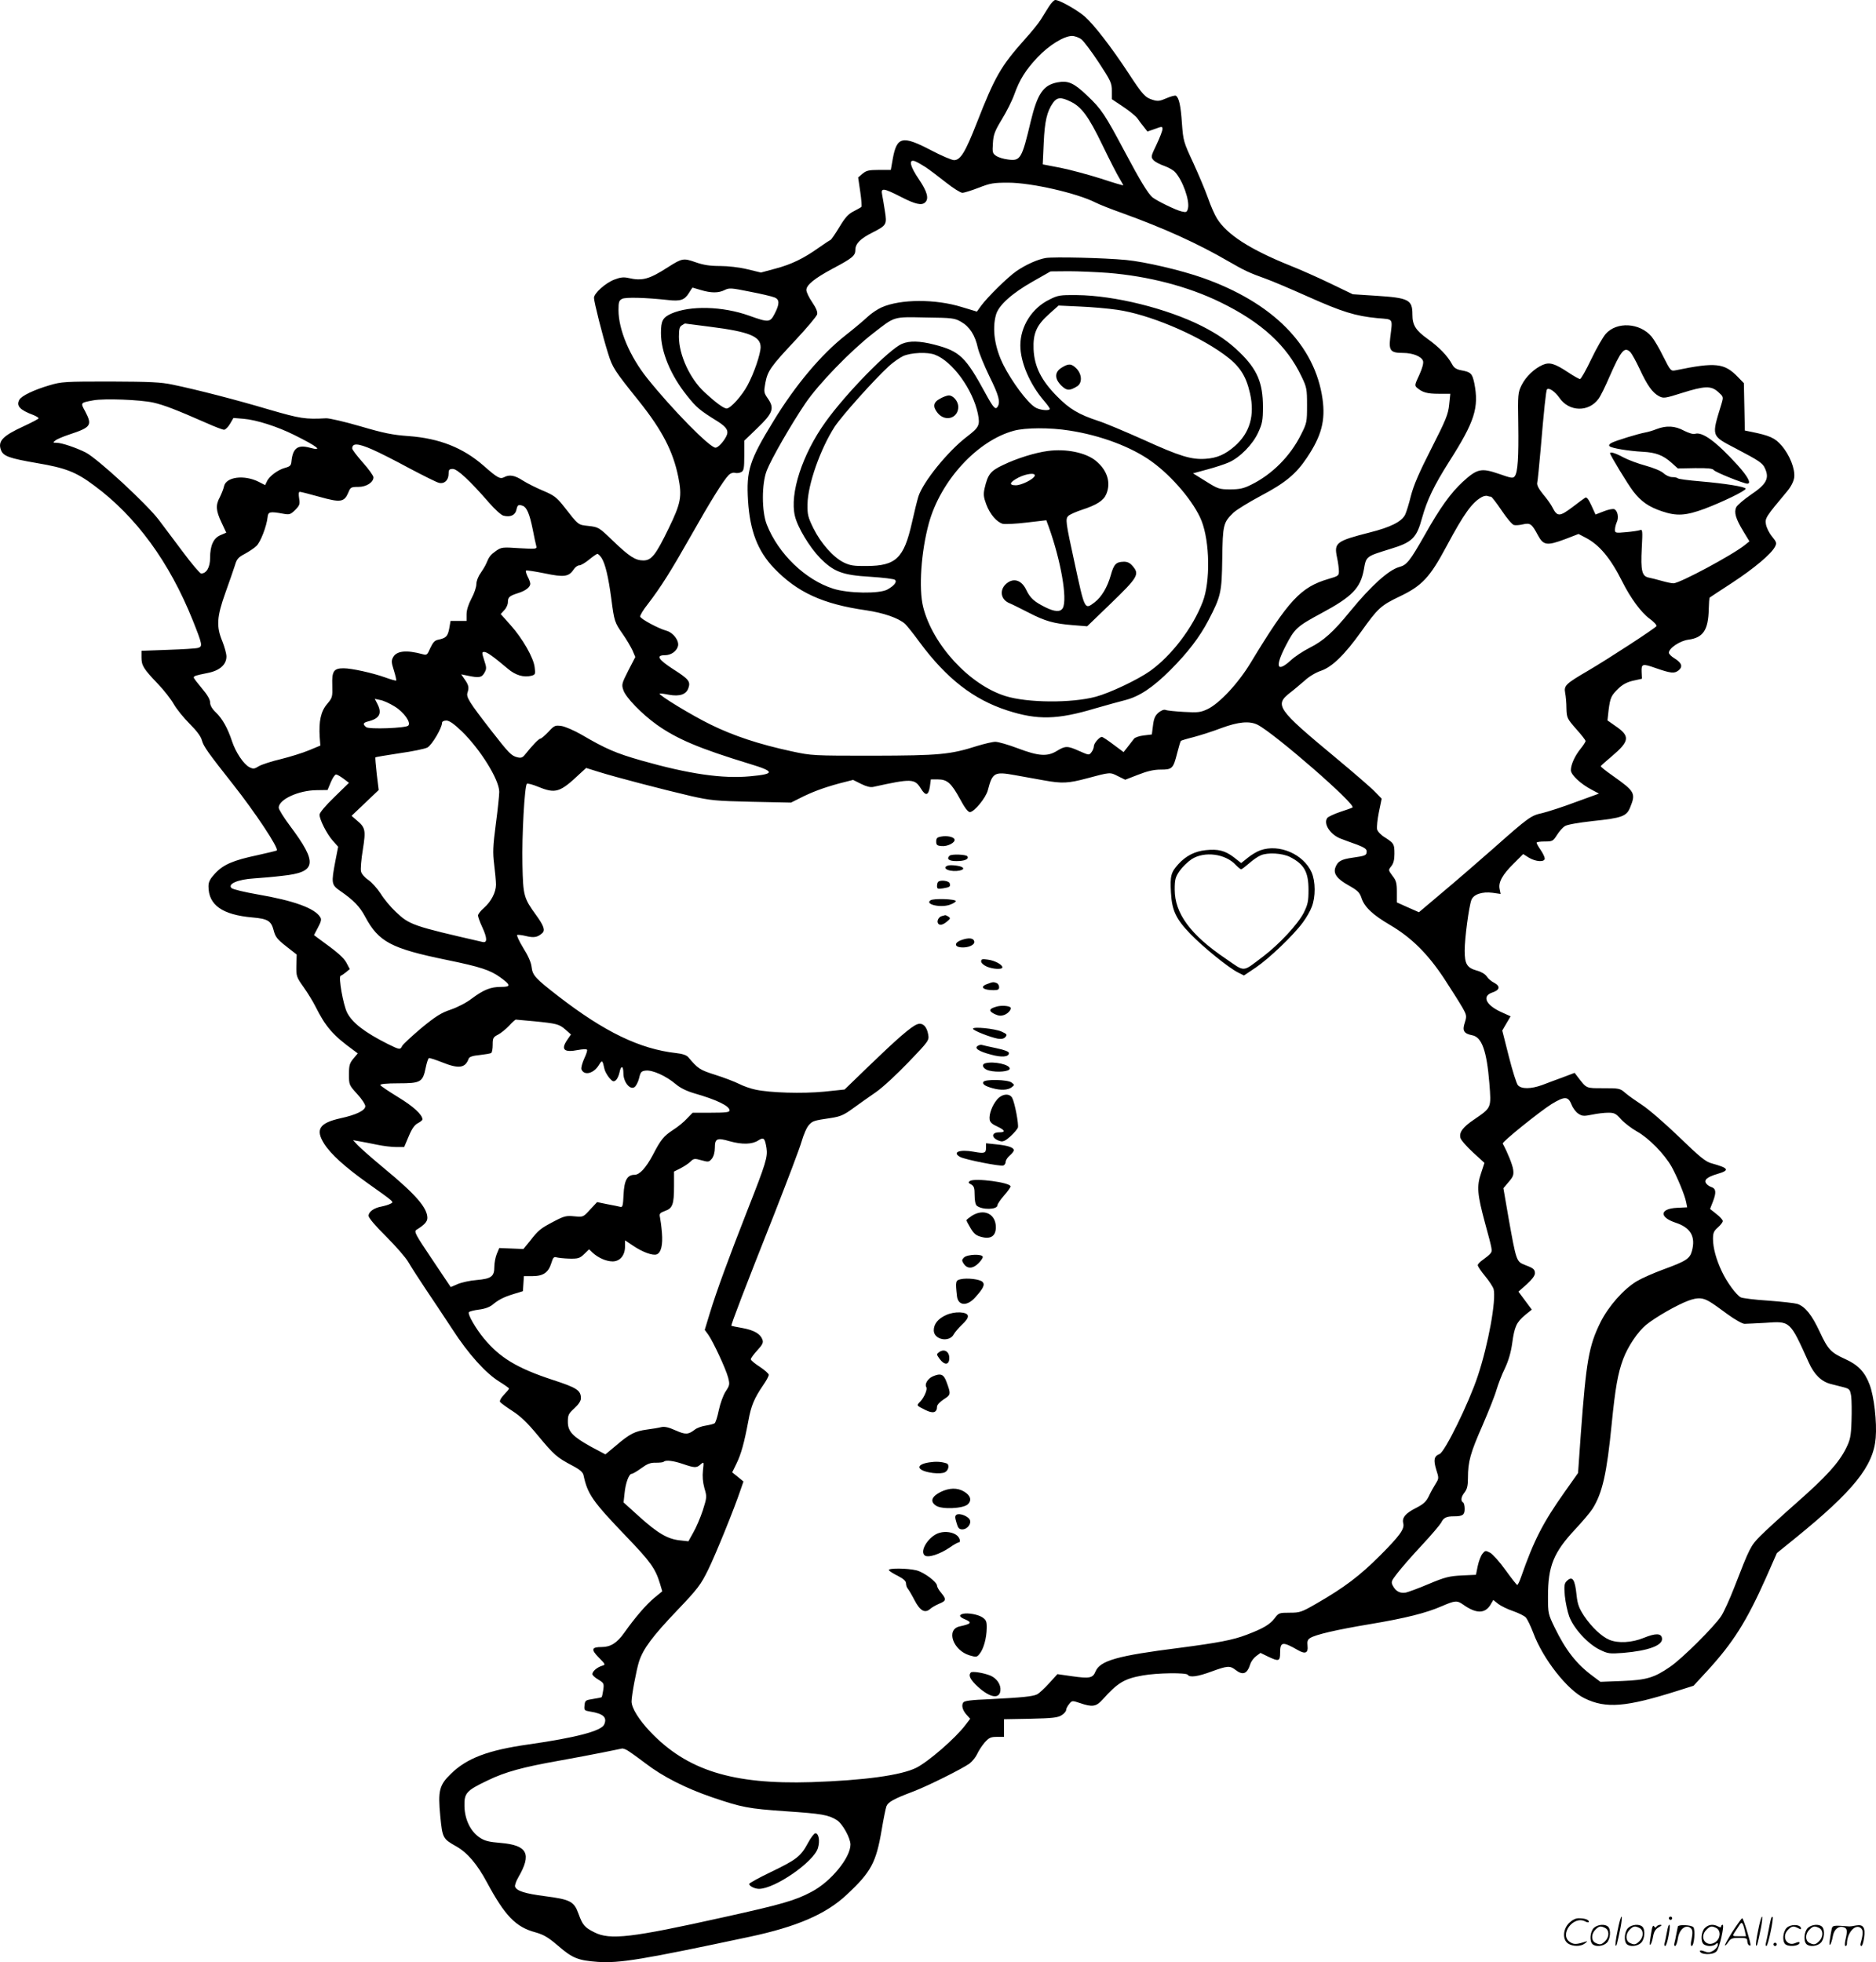 <svg version="1.0" xmlns="http://www.w3.org/2000/svg"
  viewBox="0 0 1148.404 1200.836"
 preserveAspectRatio="xMidYMid meet">
<g transform="translate(-0.387,1201) scale(0.1,-0.1)"
fill="#000000" stroke="none">
<path d="M6425 11970 c-14 -22 -36 -58 -50 -80 -14 -23 -58 -77 -98 -121 -146
-164 -182 -226 -292 -507 -72 -184 -101 -232 -141 -232 -14 0 -77 27 -140 60
-176 92 -210 85 -235 -52 l-12 -68 -73 0 c-62 0 -77 -4 -100 -23 l-27 -23 13
-88 c7 -48 10 -89 7 -92 -2 -3 -24 -15 -47 -27 -34 -17 -53 -39 -88 -97 -25
-41 -49 -77 -55 -79 -5 -2 -37 -23 -71 -47 -93 -66 -167 -102 -265 -128 l-89
-24 -83 20 c-49 12 -119 20 -168 20 -61 0 -101 6 -149 23 -74 26 -82 25 -167
-29 -118 -76 -159 -87 -246 -67 -27 6 -48 4 -84 -10 -55 -21 -125 -84 -125
-112 0 -24 53 -235 86 -339 27 -88 39 -106 190 -294 142 -178 208 -306 240
-463 24 -120 16 -161 -59 -315 -79 -163 -105 -196 -155 -196 -49 0 -86 24
-188 122 -83 80 -86 82 -147 89 -67 8 -58 0 -159 129 -37 46 -56 60 -118 86
-41 17 -97 45 -124 62 -52 34 -84 39 -117 21 -24 -12 -40 -4 -125 71 -126 110
-270 167 -458 181 -99 7 -153 18 -296 60 -96 28 -191 50 -210 49 -128 -7 -158
-2 -348 53 -198 59 -442 122 -592 153 -71 15 -135 18 -380 19 -277 0 -300 -1
-373 -23 -93 -27 -173 -65 -185 -89 -20 -37 3 -62 86 -93 17 -7 32 -16 32 -20
0 -4 -42 -26 -92 -49 -128 -59 -159 -91 -138 -146 14 -37 51 -50 219 -79 178
-30 241 -55 352 -138 256 -189 460 -468 603 -825 59 -148 61 -159 33 -168 -12
-4 -95 -9 -184 -12 l-163 -6 0 -41 c0 -49 12 -69 100 -161 37 -38 81 -95 98
-125 17 -30 61 -84 97 -120 43 -43 69 -77 75 -102 11 -38 37 -74 190 -268 136
-172 282 -392 268 -405 -2 -2 -56 -15 -119 -29 -147 -31 -208 -57 -259 -112
-31 -34 -40 -51 -40 -79 0 -114 85 -174 270 -190 93 -8 114 -21 129 -79 10
-39 21 -54 76 -97 l65 -51 -2 -67 c-1 -65 0 -70 44 -132 25 -35 58 -89 73
-119 62 -124 108 -177 231 -266 l28 -21 -27 -32 c-23 -28 -27 -41 -27 -97 0
-63 1 -65 50 -119 28 -30 50 -64 50 -75 0 -26 -55 -53 -152 -74 -130 -29 -155
-69 -99 -157 40 -63 128 -142 261 -237 172 -122 167 -118 144 -129 -10 -6 -35
-13 -54 -17 -46 -8 -80 -32 -80 -57 0 -12 43 -63 108 -127 59 -59 121 -130
136 -157 16 -28 64 -102 106 -165 43 -63 116 -174 163 -245 98 -152 205 -270
288 -321 32 -20 59 -39 59 -42 0 -4 -14 -20 -31 -38 -18 -18 -28 -37 -24 -44
4 -6 38 -31 75 -55 50 -32 92 -72 158 -152 97 -117 115 -133 210 -183 46 -24
64 -40 68 -59 25 -116 54 -158 263 -376 148 -154 177 -195 205 -287 l14 -47
-50 -41 c-52 -44 -117 -120 -183 -213 -43 -61 -83 -87 -137 -87 -63 0 -68 -14
-19 -64 42 -43 43 -44 20 -51 -30 -9 -59 -34 -59 -51 0 -6 16 -22 36 -33 34
-21 36 -24 31 -62 -3 -22 -8 -43 -10 -46 -3 -2 -27 -7 -54 -11 -45 -7 -48 -9
-51 -39 -3 -30 -1 -32 35 -38 81 -13 105 -36 85 -80 -18 -39 -174 -80 -462
-121 -248 -35 -378 -84 -476 -180 -71 -69 -80 -103 -65 -259 13 -134 16 -139
96 -184 70 -39 130 -110 190 -222 110 -204 176 -273 296 -305 52 -15 78 -30
141 -84 87 -75 121 -88 241 -97 135 -9 273 14 927 153 292 62 470 139 597 258
149 139 180 196 214 397 11 66 24 130 29 144 10 26 43 45 165 91 92 35 301
140 344 171 18 14 39 41 47 59 8 18 28 49 45 69 27 30 37 35 75 35 l44 0 0 54
0 54 163 3 c135 3 168 7 190 22 15 9 27 24 27 31 0 8 8 24 18 36 18 23 19 23
67 7 75 -26 99 -22 137 20 94 105 134 129 247 149 89 16 267 18 276 4 11 -18
62 -11 145 20 96 35 113 37 147 10 45 -35 71 -25 90 34 5 17 21 39 36 50 l27
20 45 -22 c67 -32 75 -30 75 23 0 68 15 70 109 16 45 -26 64 -18 59 26 -3 27
0 38 16 48 32 21 162 51 366 85 216 36 344 68 440 110 81 35 93 36 130 10 80
-57 134 -57 168 -1 l17 29 30 -24 c17 -13 58 -33 91 -44 34 -12 69 -29 78 -39
10 -11 30 -53 46 -95 59 -159 209 -350 314 -400 131 -64 253 -54 569 46 l98
31 82 89 c161 175 243 306 362 573 l66 150 110 89 c360 292 481 443 495 616 8
96 -10 254 -37 325 -29 78 -71 122 -149 157 -88 40 -106 58 -157 168 -48 103
-89 154 -137 170 -17 5 -98 14 -179 20 -82 5 -157 15 -167 20 -28 15 -86 94
-116 159 -34 71 -54 144 -54 199 0 36 5 48 30 70 17 15 30 32 30 39 0 7 -17
26 -39 43 l-39 31 19 49 c20 53 17 76 -11 85 -10 3 -24 12 -30 20 -19 22 2 41
66 60 79 23 71 36 -34 65 -36 9 -72 38 -200 162 -86 83 -188 171 -227 196 -38
25 -85 58 -103 74 -31 27 -37 28 -133 28 -109 0 -101 -3 -157 69 l-19 25 -74
-28 c-41 -15 -98 -36 -126 -47 -67 -24 -125 -25 -147 -1 -9 10 -34 90 -56 177
l-40 158 25 43 26 44 -53 24 c-99 44 -125 100 -58 122 45 15 50 38 11 59 -17
8 -38 26 -46 39 -9 14 -34 29 -61 36 -60 17 -74 40 -74 122 0 77 26 270 41
310 14 35 65 52 130 44 l49 -7 -6 30 c-9 41 17 88 85 155 l59 59 35 -22 c41
-25 97 -29 97 -5 0 8 -11 32 -25 52 -14 20 -25 40 -25 44 0 5 22 8 50 8 47 0
51 2 75 40 14 22 35 46 48 54 13 9 81 21 170 31 181 19 208 29 230 84 35 86
29 97 -105 192 -43 30 -77 57 -75 60 1 3 31 30 67 60 111 94 114 124 21 187
l-47 33 7 64 c10 76 16 89 62 133 24 23 52 38 88 46 l54 12 -2 42 c-2 50 5 52
87 23 92 -32 114 -34 139 -14 28 23 20 46 -25 74 -19 11 -34 27 -34 34 0 28
67 73 119 80 91 12 122 59 125 186 1 37 3 69 6 72 3 2 64 43 137 90 134 88
238 175 262 220 12 23 11 28 -18 64 -18 22 -34 55 -37 75 -6 36 -2 44 129 200
25 30 40 60 44 85 7 52 -28 140 -78 197 -40 46 -72 60 -184 83 l-40 8 -3 145
-3 145 -37 38 c-82 85 -136 91 -379 41 -31 -6 -32 -6 -77 83 -24 50 -57 105
-72 123 -72 85 -214 93 -281 16 -16 -18 -56 -87 -88 -154 -32 -67 -63 -122
-69 -122 -6 0 -38 18 -71 40 -83 55 -115 65 -157 47 -51 -22 -104 -72 -130
-125 -22 -45 -23 -55 -20 -237 3 -204 -3 -294 -21 -319 -11 -15 -21 -13 -98
14 -108 37 -132 32 -221 -49 -74 -69 -138 -157 -233 -326 -90 -158 -109 -183
-155 -195 -65 -18 -172 -114 -300 -270 -104 -128 -164 -182 -250 -225 -39 -20
-91 -54 -114 -76 -87 -79 -99 -41 -30 92 53 102 68 116 215 195 190 102 241
154 262 269 14 81 12 79 164 126 132 40 159 67 192 189 31 111 73 198 166 345
157 246 183 330 154 479 -13 61 -21 69 -82 80 -29 6 -43 15 -55 38 -27 50 -79
104 -148 153 -74 53 -94 85 -94 150 0 91 -22 102 -225 115 l-140 9 -135 65
c-74 36 -187 86 -250 111 -243 98 -385 189 -446 287 -14 22 -39 78 -55 125
-17 48 -58 145 -91 217 -59 127 -61 134 -69 241 -7 108 -18 157 -37 169 -6 3
-31 -4 -57 -15 -41 -18 -54 -20 -85 -10 -46 14 -62 31 -150 166 -102 155 -210
295 -265 343 -47 41 -155 102 -181 102 -8 0 -25 -18 -39 -40z m199 -201 c15
-12 63 -76 107 -143 73 -111 79 -125 79 -172 l0 -51 69 -46 c38 -25 78 -58 88
-72 10 -15 28 -38 40 -53 l21 -27 46 16 c43 16 46 16 46 -1 0 -10 -16 -52 -36
-94 -35 -73 -36 -77 -19 -96 10 -11 39 -26 65 -35 26 -9 56 -26 67 -38 47 -51
91 -175 79 -223 -6 -23 -10 -25 -39 -18 -33 7 -150 64 -178 86 -28 24 -75 101
-169 278 -123 231 -143 262 -233 347 -80 76 -115 91 -179 79 -87 -16 -123 -68
-164 -237 -55 -232 -63 -246 -141 -235 -26 3 -58 13 -71 22 -22 15 -24 21 -20
77 3 53 11 74 55 147 29 47 63 115 76 152 33 92 69 149 142 227 70 74 161 130
211 131 17 0 44 -10 58 -21z m-68 -380 c69 -33 111 -90 197 -268 44 -91 91
-183 104 -203 12 -21 23 -39 23 -42 0 -2 -62 16 -137 41 -76 24 -187 54 -247
66 l-109 21 6 131 c6 134 20 193 57 246 25 34 48 36 106 8z m-886 -402 c25
-17 81 -59 125 -94 44 -35 89 -63 100 -63 11 0 56 14 100 31 71 28 92 31 180
31 142 0 422 -64 536 -122 19 -10 94 -40 165 -65 254 -92 458 -184 649 -295
97 -56 124 -69 230 -107 39 -14 154 -63 257 -109 208 -93 289 -118 423 -131
102 -9 94 4 79 -122 -9 -77 3 -91 78 -91 61 0 114 -22 123 -49 4 -14 -4 -44
-23 -86 -28 -59 -29 -65 -14 -78 34 -29 62 -37 133 -37 l71 0 -7 -67 c-6 -59
-20 -93 -109 -268 -75 -147 -108 -224 -125 -289 -12 -49 -28 -101 -36 -117
-22 -42 -89 -76 -217 -108 -204 -52 -218 -63 -200 -150 7 -31 12 -70 12 -87 0
-27 -4 -30 -63 -47 -171 -50 -245 -130 -477 -513 -76 -126 -191 -249 -264
-284 -43 -20 -58 -22 -145 -17 -53 3 -103 8 -112 12 -10 4 -27 -3 -44 -17 -20
-18 -28 -36 -33 -78 l-7 -55 -49 -6 c-27 -3 -54 -12 -60 -20 -6 -8 -23 -30
-38 -49 l-26 -33 -62 46 c-34 26 -66 47 -71 47 -15 0 -49 -39 -49 -57 0 -10
-7 -27 -15 -37 -14 -19 -16 -18 -73 7 -73 33 -86 33 -137 2 -59 -37 -113 -33
-240 15 -58 22 -120 40 -138 40 -17 0 -67 -12 -110 -25 -166 -53 -231 -59
-637 -60 -371 0 -376 0 -501 27 -199 43 -353 94 -494 163 -115 56 -322 182
-313 190 2 2 27 -1 57 -7 66 -12 106 2 119 41 14 40 2 55 -94 116 -91 59 -106
85 -50 85 37 0 71 23 80 55 9 33 -28 83 -71 95 -48 13 -156 71 -160 86 -2 7
18 41 46 76 82 107 142 203 264 418 119 211 200 341 232 373 11 11 26 16 38
13 11 -3 29 -1 39 5 15 8 18 23 18 101 l0 91 79 76 c96 92 107 122 66 181 -25
36 -26 41 -16 96 14 74 32 100 186 264 69 74 128 144 131 156 4 15 -6 38 -30
74 -20 29 -36 63 -36 75 0 31 51 72 163 132 119 63 137 78 137 114 0 38 31 69
107 107 84 43 87 48 74 129 -6 37 -13 83 -17 101 -9 44 7 42 115 -13 89 -46
128 -54 149 -33 23 23 12 65 -38 139 -55 81 -66 125 -27 113 12 -4 42 -21 67
-37z m-1376 -752 c63 -19 109 -19 146 0 28 14 40 13 154 -10 68 -13 136 -29
150 -35 33 -12 33 -40 2 -100 -28 -54 -36 -55 -156 -12 -162 58 -361 63 -476
13 -53 -24 -64 -44 -64 -119 0 -116 59 -258 159 -383 58 -73 78 -90 188 -158
57 -36 70 -59 52 -93 -17 -33 -50 -68 -65 -68 -35 0 -267 236 -418 425 -107
134 -176 297 -176 417 0 49 3 59 22 69 21 11 142 8 280 -7 77 -9 102 0 128 41
12 19 22 35 23 35 1 0 24 -7 51 -15z m58 -225 c238 -30 308 -59 308 -124 0
-42 -40 -160 -80 -234 -34 -64 -104 -142 -128 -142 -18 0 -68 37 -135 99 -90
83 -157 229 -157 340 0 47 4 62 18 70 9 6 18 11 19 11 1 0 71 -9 155 -20z
m5633 -156 c9 -10 34 -55 56 -102 46 -100 79 -146 119 -167 27 -14 36 -13 140
20 140 44 179 45 222 6 32 -29 33 -29 20 -73 -62 -202 -65 -193 88 -273 143
-75 164 -89 178 -121 29 -62 9 -98 -88 -163 -42 -29 -82 -63 -88 -76 -14 -31
-3 -70 44 -147 l37 -61 -27 -22 c-77 -62 -400 -235 -438 -235 -12 0 -44 7 -72
15 -28 8 -64 17 -79 20 -42 8 -50 42 -43 179 6 110 5 118 -12 111 -9 -3 -47
-9 -84 -12 -64 -6 -68 -5 -68 15 0 12 5 32 11 46 14 29 5 72 -16 80 -9 3 -38
-3 -65 -14 l-49 -19 -25 55 c-18 39 -29 53 -38 48 -7 -4 -41 -29 -76 -56 -81
-61 -95 -62 -125 -3 -8 17 -34 53 -57 80 -27 33 -39 57 -36 70 3 11 12 103 21
205 20 238 33 362 39 367 12 12 49 -13 76 -52 59 -86 180 -89 240 -5 12 16 41
75 65 131 73 166 93 190 130 153z m-9042 -308 c65 -15 136 -42 325 -125 51
-23 99 -41 107 -41 9 0 25 16 37 36 l21 36 61 -5 c78 -6 209 -48 311 -99 145
-72 180 -101 95 -78 -74 20 -104 -3 -112 -84 -2 -25 -9 -31 -38 -39 -43 -11
-98 -51 -112 -83 l-11 -23 -39 20 c-89 45 -201 31 -213 -28 -3 -15 -15 -45
-25 -65 -27 -50 -25 -82 10 -156 l29 -62 -35 -15 c-43 -18 -64 -63 -64 -140 0
-57 -22 -95 -55 -95 -7 0 -60 62 -116 138 -56 75 -120 160 -142 189 -74 98
-375 376 -449 414 -58 29 -146 59 -177 59 -25 1 -25 1 -7 15 10 8 49 24 85 36
133 44 141 56 96 142 -29 53 -30 52 51 67 68 12 285 4 367 -14z m1340 -287
c40 -17 142 -69 227 -115 85 -45 167 -86 181 -89 33 -8 59 16 59 56 0 24 4 29
26 29 27 0 104 -71 222 -207 35 -40 74 -76 88 -79 42 -11 72 3 79 36 7 31 12
34 40 24 24 -10 41 -50 60 -144 9 -47 19 -93 22 -103 4 -17 -2 -18 -104 -12
-103 7 -110 6 -142 -16 -35 -25 -43 -35 -61 -79 -6 -14 -22 -40 -35 -59 -14
-19 -25 -48 -25 -66 0 -18 -13 -57 -30 -88 -19 -36 -30 -71 -30 -97 l0 -40
-49 0 -49 0 -8 -46 c-9 -48 -19 -59 -67 -69 -22 -4 -33 -17 -49 -51 -18 -42
-22 -45 -46 -38 -99 27 -159 21 -181 -17 -12 -22 -12 -32 4 -82 10 -32 16 -59
14 -62 -3 -2 -34 7 -70 20 -76 27 -203 55 -252 55 -60 0 -72 -18 -69 -103 2
-72 1 -77 -32 -116 -38 -45 -51 -104 -45 -202 l4 -52 -70 -29 c-38 -16 -116
-40 -172 -54 -56 -13 -117 -33 -134 -43 -29 -18 -35 -18 -59 -6 -35 18 -84 92
-106 159 -26 79 -59 138 -98 175 -24 23 -36 44 -36 62 0 18 -17 47 -50 86 -27
32 -50 62 -50 66 0 10 10 13 84 28 74 14 116 51 116 101 0 18 -12 60 -25 93
-38 91 -34 150 19 298 24 67 50 142 58 167 11 38 20 49 60 70 26 14 59 36 72
49 25 24 62 120 68 176 3 33 14 36 95 21 39 -7 45 -5 74 23 27 28 30 35 24 71
-4 26 -3 40 4 40 6 0 61 -14 122 -31 128 -36 150 -32 175 26 13 33 17 35 61
35 50 0 93 28 93 59 0 9 -29 50 -65 90 -36 41 -65 79 -65 86 0 34 34 33 123
-6z m6848 -289 c5 0 34 -38 65 -84 31 -46 64 -86 75 -89 10 -3 36 -1 56 4 45
10 54 3 92 -68 33 -61 55 -64 165 -23 l83 32 42 -22 c84 -43 153 -124 226
-270 50 -100 115 -188 165 -225 28 -20 47 -41 44 -47 -9 -14 -293 -199 -419
-273 -137 -80 -148 -91 -140 -135 4 -19 8 -62 8 -96 2 -58 4 -62 59 -125 32
-35 58 -69 58 -74 0 -6 -14 -27 -30 -47 -35 -43 -60 -97 -60 -132 0 -28 61
-85 129 -120 l43 -23 -143 -52 c-79 -30 -171 -59 -203 -67 -70 -15 -83 -24
-302 -218 -93 -82 -233 -203 -312 -269 l-142 -120 -68 30 -67 30 0 64 c0 54
-4 70 -27 99 -26 35 -26 35 -7 59 13 16 19 39 19 75 0 61 -3 65 -57 100 -24
14 -45 36 -49 50 -3 13 2 61 11 106 l17 82 -39 40 c-21 23 -130 117 -243 211
-359 298 -376 322 -278 398 24 18 63 52 89 74 27 25 67 49 100 60 67 23 144
97 246 240 102 143 119 159 236 215 136 65 184 116 286 307 106 198 156 268
216 301 11 6 26 9 33 7 8 -3 18 -5 23 -5z m-5445 -374 c23 -36 42 -115 60
-250 18 -139 20 -145 71 -218 21 -30 47 -74 58 -97 l18 -42 -43 -83 c-40 -79
-42 -86 -30 -120 14 -44 113 -146 204 -211 124 -88 261 -146 569 -240 156 -47
156 -62 3 -76 -169 -16 -375 14 -664 96 -158 45 -218 71 -369 159 -45 26 -101
50 -123 53 -38 5 -43 3 -79 -36 -21 -22 -43 -41 -48 -41 -10 0 -48 -39 -96
-99 -14 -18 -24 -21 -45 -16 -38 9 -52 24 -162 165 -135 174 -154 204 -144
232 10 30 7 46 -19 82 l-20 29 39 -8 c70 -15 87 -12 103 17 14 24 14 32 -1 77
-15 47 -15 51 0 51 17 0 56 -28 145 -103 47 -40 96 -54 143 -43 25 7 26 10 21
51 -6 58 -73 176 -149 261 l-59 66 22 24 c12 12 22 34 22 48 0 31 9 39 62 56
46 14 75 37 75 57 0 8 -7 28 -16 44 -8 17 -13 33 -10 37 3 3 54 -5 114 -17
119 -25 148 -21 178 24 9 14 24 25 34 25 10 0 37 16 60 35 23 19 46 35 51 35
5 0 16 -11 25 -24z m-1266 -910 c56 -34 102 -98 83 -117 -15 -15 -240 -24
-258 -9 -22 18 -19 27 13 35 69 17 86 49 56 107 l-16 31 33 -7 c19 -3 59 -21
89 -40z m411 -152 c114 -111 229 -296 229 -370 0 -20 -9 -109 -21 -198 -18
-137 -19 -174 -10 -247 6 -47 11 -102 11 -123 0 -47 -29 -103 -74 -143 -20
-17 -36 -38 -36 -46 0 -8 11 -39 25 -69 32 -69 33 -100 3 -93 -427 98 -447
104 -532 185 -30 28 -72 78 -92 111 -21 32 -55 70 -76 84 -21 14 -41 37 -44
51 -4 14 1 75 11 134 19 121 16 135 -39 181 l-30 26 83 79 83 79 -12 98 c-6
55 -10 100 -8 102 2 2 68 13 147 25 79 11 156 27 171 35 27 14 90 120 90 152
0 7 11 13 26 13 18 0 46 -19 95 -66z m4872 40 c106 -55 607 -491 580 -506 -4
-3 -38 -15 -75 -27 -36 -12 -72 -29 -78 -36 -28 -34 17 -104 82 -128 24 -9 69
-26 101 -37 41 -16 57 -26 57 -40 0 -25 -7 -28 -85 -39 -71 -10 -92 -22 -106
-59 -15 -38 9 -71 81 -111 55 -31 67 -43 78 -76 18 -56 69 -104 175 -166 131
-77 231 -176 332 -329 45 -69 95 -148 111 -176 27 -48 27 -53 15 -92 -17 -50
-6 -68 45 -78 59 -11 89 -95 105 -293 12 -154 14 -149 -94 -223 -68 -46 -92
-78 -83 -112 3 -13 38 -53 77 -89 l70 -64 -21 -64 c-27 -79 -23 -128 24 -302
47 -173 47 -172 33 -189 -6 -8 -27 -25 -44 -37 -18 -12 -33 -28 -33 -34 0 -7
20 -37 45 -67 25 -30 48 -66 52 -79 17 -67 -32 -338 -97 -533 -55 -166 -202
-465 -234 -477 -34 -13 -38 -36 -20 -96 17 -52 16 -54 -4 -86 -12 -19 -31 -53
-42 -77 -17 -34 -33 -48 -80 -72 -63 -32 -85 -59 -76 -93 9 -34 -22 -77 -143
-198 -122 -122 -218 -195 -385 -291 -95 -55 -104 -58 -167 -58 -64 0 -68 -1
-93 -35 -29 -38 -73 -63 -171 -100 -83 -32 -174 -49 -410 -80 -381 -48 -487
-78 -515 -145 -16 -40 -36 -44 -142 -29 l-91 13 -51 -56 c-28 -31 -61 -61 -72
-67 -28 -14 -93 -20 -287 -30 -122 -5 -160 -10 -167 -21 -12 -19 -3 -49 23
-77 l20 -22 -29 -38 c-61 -81 -226 -224 -301 -262 -93 -46 -316 -77 -643 -88
-482 -15 -761 72 -986 309 -70 74 -114 145 -114 185 0 36 30 196 46 245 25 77
83 155 232 311 128 134 145 157 191 250 46 94 160 374 199 491 l17 49 -34 28
-35 28 26 53 c29 59 48 129 73 262 17 94 36 138 91 219 19 27 34 55 34 63 0 7
-25 29 -55 49 -30 19 -55 40 -55 46 0 7 18 31 40 55 32 35 38 47 31 66 -13 35
-51 57 -121 70 -36 6 -67 13 -69 14 -4 4 82 229 265 690 78 199 153 396 165
438 12 42 32 88 45 101 23 25 28 27 136 43 57 9 78 18 134 59 36 26 99 71 140
99 42 29 129 110 200 184 123 128 126 133 120 168 -8 50 -35 76 -68 63 -37
-14 -123 -89 -294 -254 l-150 -145 -125 -13 c-134 -13 -330 -7 -419 12 -30 6
-76 22 -103 36 -26 13 -91 38 -145 55 -95 30 -106 38 -165 108 -10 12 -36 21
-74 25 -223 25 -439 130 -720 347 -142 110 -159 128 -165 180 -3 28 -21 69
-52 118 -25 41 -41 77 -36 78 6 2 31 -1 55 -7 46 -11 69 -8 97 17 21 17 12 45
-36 111 -76 105 -80 118 -84 311 -4 173 13 478 27 493 4 4 35 -4 69 -18 108
-44 133 -36 259 83 l35 32 77 -24 c98 -31 397 -109 565 -148 120 -27 151 -30
371 -35 l241 -5 52 26 c76 39 147 65 242 91 l86 22 48 -24 c32 -16 58 -23 75
-19 236 52 254 51 292 -10 29 -47 46 -44 55 11 l6 45 43 0 c57 0 82 -22 135
-119 29 -54 49 -81 61 -81 26 0 98 87 110 134 28 108 40 115 166 92 54 -10
134 -24 178 -32 111 -20 148 -18 261 12 146 39 142 39 191 14 l45 -22 80 31
c56 22 96 31 137 31 71 0 77 6 101 101 10 39 20 73 23 75 2 2 37 13 78 23 41
11 117 35 169 55 106 39 173 45 223 20z m-5596 -330 l33 -25 -90 -88 c-53 -51
-90 -95 -90 -107 0 -30 44 -117 80 -158 l34 -38 -17 -87 c-26 -137 -25 -146
30 -184 81 -56 119 -95 152 -157 83 -155 159 -195 500 -265 205 -42 266 -62
328 -107 65 -47 66 -58 4 -58 -64 0 -106 -17 -180 -72 -32 -25 -87 -53 -128
-67 -59 -20 -91 -40 -180 -113 -59 -50 -112 -99 -117 -109 -12 -25 -16 -24
-89 12 -141 71 -216 129 -248 191 -24 47 -55 221 -40 226 6 2 21 12 33 22 l23
19 -20 38 c-18 33 -53 64 -171 149 l-28 21 24 46 c20 37 23 51 14 64 -34 55
-162 101 -383 139 -80 14 -152 31 -160 39 -25 25 39 53 138 59 47 3 126 10
174 16 209 22 217 77 48 303 -39 52 -71 103 -71 114 0 50 121 106 232 107 l67
1 20 48 c11 26 25 47 32 47 7 0 27 -12 46 -26z m1164 -1484 c142 -14 156 -18
194 -51 l34 -30 -24 -35 c-39 -58 -18 -77 68 -60 26 5 50 6 54 2 4 -3 -4 -28
-17 -55 -12 -27 -20 -57 -17 -65 16 -41 75 -27 107 26 20 33 22 31 34 -24 3
-15 17 -39 30 -55 20 -23 26 -25 40 -14 8 7 18 28 22 47 9 46 24 43 24 -5 0
-52 39 -102 67 -85 10 6 23 31 29 55 9 39 14 44 42 47 41 4 123 -33 180 -81
29 -25 68 -44 115 -58 140 -40 217 -78 217 -105 0 -11 -22 -14 -113 -14 l-113
0 -35 -36 c-18 -20 -57 -52 -86 -70 -56 -37 -74 -58 -123 -153 -43 -80 -81
-121 -112 -121 -44 0 -63 -33 -67 -121 -3 -68 -6 -79 -20 -75 -9 2 -44 10 -79
16 l-63 13 -43 -46 c-42 -46 -42 -46 -96 -41 -49 5 -62 2 -125 -31 -82 -43
-95 -53 -147 -120 l-40 -49 -74 3 -74 3 -15 -36 c-8 -19 -15 -55 -15 -79 0
-59 -18 -73 -109 -81 -41 -3 -93 -15 -116 -25 l-42 -18 -114 170 c-105 156
-112 170 -95 181 47 29 66 49 66 72 0 62 -71 144 -265 304 -71 59 -143 122
-160 140 l-30 32 40 -7 c22 -4 71 -13 108 -21 38 -8 90 -14 117 -14 l48 0 28
66 c19 46 36 70 56 80 15 8 28 18 28 23 0 29 -57 81 -150 137 -57 35 -106 68
-108 73 -2 7 36 11 112 11 135 0 148 7 166 96 6 30 15 56 19 58 3 3 39 -9 80
-25 104 -42 143 -36 164 22 4 11 24 18 67 22 34 4 66 9 71 13 5 3 9 25 9 50 0
41 3 47 33 62 17 9 48 34 67 54 19 21 38 38 41 38 4 0 53 -5 110 -10z m6353
-510 c8 -21 27 -47 42 -56 23 -15 33 -16 83 -6 32 7 76 12 100 12 37 0 47 -5
78 -40 20 -22 64 -56 98 -75 72 -40 168 -138 212 -216 34 -62 81 -174 89 -218
l6 -30 -62 -3 c-106 -5 -111 -57 -9 -91 92 -30 124 -85 100 -173 -13 -48 -35
-62 -177 -114 -57 -21 -130 -53 -160 -71 -82 -49 -174 -154 -223 -252 -71
-144 -87 -235 -120 -682 l-17 -240 -82 -116 c-133 -188 -188 -295 -267 -521
-9 -27 -20 -48 -23 -48 -4 0 -36 41 -72 91 -36 50 -78 97 -94 106 -28 15 -31
14 -47 -6 -10 -12 -23 -46 -29 -75 l-11 -54 -87 -4 c-76 -4 -102 -10 -202 -52
-63 -27 -127 -50 -141 -53 -34 -6 -61 8 -78 41 -13 24 -11 29 27 78 22 29 88
105 147 168 59 63 113 127 121 141 15 31 32 39 79 39 53 0 65 9 65 45 0 19 -4
37 -10 40 -16 10 -12 35 10 62 15 20 20 41 20 88 0 100 15 153 89 321 38 88
77 186 86 219 10 33 32 92 51 130 22 47 37 97 45 155 14 102 26 127 79 172
l41 33 -41 55 -41 55 51 45 c32 29 50 53 50 67 0 25 -9 32 -65 53 -48 19 -50
26 -96 283 l-32 185 32 38 c28 32 32 43 28 75 -4 30 -34 105 -64 160 -6 10
230 199 299 242 81 49 101 48 122 -3z m-4928 -266 c8 -55 -3 -92 -116 -379
-118 -301 -189 -495 -231 -632 l-31 -102 22 -30 c30 -43 107 -208 121 -261 11
-43 10 -48 -15 -86 -15 -23 -33 -73 -42 -115 -8 -40 -20 -77 -26 -80 -6 -4
-30 -10 -54 -14 -23 -3 -53 -14 -66 -24 -41 -32 -58 -32 -119 -5 -42 19 -66
24 -86 20 -15 -4 -55 -11 -88 -15 -74 -10 -106 -26 -189 -97 l-66 -55 -85 45
c-116 64 -145 95 -145 154 0 42 4 50 40 83 25 23 40 45 40 61 0 49 -25 65
-173 113 -219 72 -324 136 -422 255 -50 61 -99 146 -91 159 3 5 31 12 61 16
35 4 65 15 83 29 37 31 67 47 132 67 l55 17 3 46 3 46 53 0 c66 0 97 22 115
80 10 33 16 40 31 35 10 -3 46 -7 79 -8 54 -1 64 2 91 28 l30 29 22 -21 c35
-32 84 -53 122 -53 45 0 76 37 76 91 l0 38 51 -34 c56 -38 119 -61 143 -52 27
11 38 57 32 132 -3 39 -9 81 -12 95 -5 22 -1 27 31 39 46 16 55 40 55 151 l0
90 40 20 c23 12 50 30 61 41 19 19 25 20 67 8 43 -12 46 -11 64 10 11 15 18
39 18 67 0 56 13 62 89 40 78 -22 139 -20 176 4 34 22 41 16 51 -46z m5776
-942 c16 -9 64 -43 108 -76 44 -32 90 -58 103 -58 12 0 69 3 127 6 154 11 150
15 266 -242 33 -74 77 -117 134 -132 22 -5 58 -15 79 -20 37 -10 40 -13 47
-55 3 -25 4 -93 2 -152 -3 -94 -8 -115 -33 -166 -45 -90 -122 -175 -303 -334
-92 -81 -192 -173 -223 -204 -59 -60 -64 -70 -159 -315 -28 -72 -64 -151 -80
-175 -42 -64 -243 -264 -314 -311 -96 -66 -143 -80 -293 -86 l-132 -5 -48 36
c-99 73 -165 158 -233 298 -39 81 -40 86 -40 189 0 185 34 269 167 411 45 48
93 105 106 126 60 96 87 214 117 519 22 221 38 310 70 396 29 78 90 168 141
210 59 48 191 123 259 148 58 21 88 19 132 -8z m-6287 -992 c71 -24 83 -25
108 -2 20 17 20 16 14 -37 -4 -37 -1 -72 9 -109 16 -53 15 -56 -10 -136 -15
-45 -41 -106 -58 -135 l-30 -54 -54 6 c-73 8 -134 43 -249 147 l-94 85 6 55
c6 64 27 120 44 120 6 0 32 15 58 34 37 27 56 35 90 34 23 0 45 2 48 6 12 12
60 6 118 -14z m-343 -1751 c11 -6 62 -42 112 -80 108 -83 247 -153 410 -209
183 -62 219 -69 448 -85 222 -15 263 -22 314 -54 35 -21 84 -110 84 -150 0
-81 -121 -228 -238 -289 -99 -53 -182 -77 -540 -156 -562 -125 -694 -141 -790
-92 -60 30 -72 45 -97 114 -27 75 -50 87 -204 107 -124 16 -174 32 -184 58 -3
8 6 34 20 58 83 143 56 196 -108 210 -72 6 -98 12 -129 33 -55 37 -91 109 -93
191 -2 81 11 96 141 158 109 53 216 82 442 122 85 15 205 38 265 50 61 12 114
23 118 24 5 0 18 -4 29 -10z M6405 10431 c-51 -9 -122 -41 -180 -81 -52 -36
-175 -157 -215 -211 l-26 -36 -93 28 c-161 50 -375 49 -490 -2 -25 -11 -64
-37 -86 -58 -22 -21 -83 -72 -135 -113 -149 -117 -307 -305 -440 -523 -149
-243 -168 -303 -157 -490 12 -185 59 -307 159 -412 142 -148 298 -220 563
-258 108 -16 198 -47 239 -83 10 -9 51 -60 89 -112 165 -223 330 -351 537
-418 185 -60 307 -57 540 13 63 18 145 41 181 50 87 22 170 77 278 185 105
105 178 200 232 303 77 148 82 170 85 379 3 205 6 220 68 280 19 18 94 64 167
103 150 79 217 134 284 235 89 133 113 227 95 357 -46 330 -304 591 -735 743
-134 47 -353 98 -468 109 -136 13 -442 20 -492 12z m381 -91 c249 -20 493 -84
689 -180 252 -123 407 -265 497 -456 31 -64 33 -76 33 -174 0 -102 -1 -109
-37 -180 -65 -131 -177 -244 -306 -307 -46 -23 -71 -28 -127 -28 -67 0 -74 2
-149 49 l-79 49 88 24 c48 13 107 32 131 43 67 29 147 110 180 183 25 54 29
74 29 157 0 147 -35 229 -142 333 -68 66 -133 111 -233 162 -213 107 -534 187
-765 189 -101 1 -115 -1 -166 -27 -108 -52 -179 -165 -179 -281 0 -102 57
-236 144 -338 20 -23 36 -45 36 -50 0 -15 -65 -8 -91 10 -49 32 -140 155 -192
257 -54 107 -71 221 -46 309 16 57 96 130 225 203 l109 62 111 1 c61 0 169 -5
240 -10z m57 -226 c190 -27 479 -147 652 -272 96 -69 136 -129 161 -240 30
-134 -1 -241 -93 -322 -60 -52 -108 -73 -179 -78 -87 -6 -157 15 -383 118
-110 49 -233 101 -274 114 -119 39 -177 73 -253 151 -96 97 -138 181 -143 287
-4 98 18 148 97 218 l56 50 130 -6 c72 -3 175 -12 229 -20z m-955 -74 c51 -29
85 -81 102 -160 7 -30 39 -108 71 -174 57 -115 68 -156 50 -185 -13 -21 -26
-7 -72 77 -125 230 -159 262 -316 303 -90 23 -151 24 -197 5 -79 -33 -343
-303 -469 -479 -142 -198 -220 -438 -187 -575 16 -69 89 -190 154 -257 84 -85
137 -105 308 -115 77 -5 145 -13 151 -19 13 -13 -6 -36 -47 -59 -49 -27 -240
-24 -331 5 -171 54 -336 213 -407 392 -32 81 -32 251 0 332 29 73 146 277 235
409 81 120 279 324 417 431 134 104 119 100 320 96 165 -2 178 -4 218 -27z
m-161 -201 c107 -40 232 -212 263 -361 14 -71 8 -83 -69 -142 -117 -90 -266
-275 -295 -364 -8 -26 -26 -99 -40 -162 -49 -217 -98 -263 -276 -264 -80 -1
-103 3 -142 22 -64 32 -139 117 -185 209 -33 68 -37 83 -36 147 2 122 79 339
166 474 44 67 242 288 331 370 26 24 66 52 89 63 47 21 148 26 194 8z m823
-464 c190 -29 380 -100 503 -189 127 -91 261 -250 306 -363 51 -129 55 -374 7
-497 -61 -159 -190 -328 -321 -422 -76 -54 -247 -135 -333 -158 -148 -40 -419
-38 -553 4 -219 68 -445 312 -504 545 -28 112 -13 337 35 513 72 261 297 506
521 566 70 19 220 20 339 1z M6503 9760 c-44 -27 -45 -67 -2 -110 33 -32 50
-33 97 -4 31 20 30 71 -3 107 -31 32 -49 34 -92 7z M5760 9571 c-44 -23 -48
-50 -15 -90 47 -55 125 -30 125 39 0 33 -30 70 -58 70 -9 0 -33 -8 -52 -19z
M6419 9250 c-77 -10 -191 -45 -275 -86 -77 -36 -93 -57 -113 -143 -8 -36 -6
-54 10 -97 23 -62 65 -110 102 -120 15 -3 81 0 146 8 l120 14 15 -41 c74 -206
115 -441 86 -496 -14 -26 -50 -24 -108 5 -68 34 -92 56 -116 106 -26 55 -70
73 -111 46 -55 -36 -51 -104 9 -128 17 -7 69 -33 116 -57 102 -53 157 -68 272
-77 l87 -7 139 134 c173 167 183 184 139 235 -17 20 -33 27 -56 26 -45 -1 -59
-16 -77 -81 -21 -75 -57 -135 -99 -167 -62 -47 -60 -51 -124 246 -54 247 -56
264 -37 283 9 8 46 25 83 37 92 30 133 57 149 96 30 70 6 146 -63 203 -61 51
-183 76 -294 61z m-81 -152 c-7 -21 -81 -58 -116 -58 -45 0 -38 19 18 48 49
24 104 30 98 10z M10145 9384 c-22 -9 -53 -18 -70 -21 -40 -7 -182 -50 -207
-64 -13 -7 -17 -14 -11 -20 12 -12 114 -29 204 -34 78 -4 124 -21 175 -67 l39
-35 105 2 c77 1 108 -2 115 -12 9 -13 184 -83 205 -83 27 0 3 44 -60 114 -131
144 -215 205 -260 191 -11 -4 -39 5 -67 19 -55 30 -108 33 -168 10z M9860
9236 c0 -11 108 -189 141 -232 49 -64 96 -96 176 -123 91 -31 147 -27 261 15
111 42 252 110 252 123 0 12 -126 32 -277 45 -72 6 -135 14 -139 19 -4 4 -19
7 -34 7 -15 0 -39 11 -53 24 -15 14 -59 32 -109 46 -45 12 -107 35 -137 51
-48 26 -81 36 -81 25z M5765 6890 c-24 -4 -30 -10 -30 -30 0 -21 5 -26 33 -28
36 -4 86 22 79 41 -5 15 -46 24 -82 17z M7719 6806 c-20 -7 -54 -27 -76 -45
l-41 -33 -46 36 c-53 40 -95 51 -171 43 -67 -7 -122 -35 -168 -86 -45 -50 -51
-71 -45 -174 6 -109 30 -161 120 -254 79 -81 229 -203 289 -234 l38 -19 73 49
c81 55 229 196 287 275 21 28 46 71 55 96 24 61 23 156 -1 211 -50 112 -199
176 -314 135z m182 -41 c86 -44 113 -91 113 -201 0 -70 -4 -89 -29 -140 -36
-70 -149 -192 -249 -268 -130 -98 -107 -97 -229 -13 -215 145 -312 277 -312
422 0 63 4 77 30 115 17 24 50 56 74 72 79 50 207 33 270 -36 14 -14 28 -26
33 -26 4 0 25 16 47 35 21 19 53 42 72 50 42 19 132 14 180 -10z M5817 6773
c-21 -20 -4 -33 41 -33 52 0 78 12 68 29 -8 12 -98 15 -109 4z M5808 6713
c-22 -6 -23 -19 -2 -27 42 -16 118 -1 87 17 -15 9 -68 15 -85 10z M5747 6613
c-4 -3 -7 -15 -7 -26 0 -17 5 -19 36 -14 43 7 48 11 41 32 -6 15 -57 21 -70 8z
M5700 6500 c-36 -24 58 -47 116 -28 21 7 39 18 39 23 0 13 -136 18 -155 5z
M5768 6403 c-18 -5 -31 -30 -22 -44 9 -15 30 -10 55 11 21 17 22 21 9 30 -8 5
-17 9 -20 9 -3 -1 -12 -3 -22 -6z M5890 6257 c-44 -15 -46 -41 -4 -45 43 -4
86 14 82 36 -4 21 -33 25 -78 9z M6010 6126 c0 -10 15 -23 35 -32 39 -16 95
-19 95 -4 0 16 -47 42 -90 47 -33 5 -40 3 -40 -11z M6048 5988 c-49 -17 -28
-38 38 -38 27 0 34 4 34 19 0 10 -7 22 -16 25 -19 7 -22 7 -56 -6z M6103 5849
c-46 -13 -49 -26 -11 -45 26 -12 39 -13 61 -5 25 10 45 36 36 46 -11 10 -58
13 -86 4z M5960 5714 c0 -11 108 -53 153 -61 23 -3 37 0 46 11 12 14 8 18 -25
33 -42 18 -174 31 -174 17z M5989 5609 c-23 -14 7 -34 80 -53 67 -19 111 -15
111 9 0 9 -25 19 -77 30 -43 9 -83 18 -89 20 -6 2 -17 -1 -25 -6z M6037 5503
c-29 -7 -15 -36 21 -45 51 -13 127 -6 127 12 0 25 -97 46 -148 33z M6024 5389
c-8 -14 9 -26 56 -39 50 -14 93 -12 116 5 19 15 19 15 0 30 -24 18 -161 21
-172 4z M6107 5280 c-29 -34 -50 -90 -45 -122 2 -16 16 -29 46 -42 49 -23 54
-36 13 -36 -53 0 -49 -38 6 -54 16 -5 32 2 62 29 22 20 43 45 46 54 6 20 -19
152 -35 182 -17 30 -63 25 -93 -11z M6040 4987 c0 -35 -9 -38 -75 -26 -86 16
-136 -3 -83 -32 30 -16 246 -59 264 -52 8 3 14 13 14 22 0 10 11 27 25 39 14
12 25 26 25 32 0 17 -35 29 -104 36 l-66 7 0 -26z M5941 4782 c-11 -8 -10 -12
8 -21 17 -10 21 -21 21 -65 0 -33 5 -58 13 -65 33 -27 127 -25 127 3 0 7 18
34 40 59 22 25 40 50 40 56 0 24 -219 53 -249 33z M5953 4569 c-18 -12 -33
-24 -33 -27 0 -3 11 -25 25 -48 20 -34 34 -46 66 -54 57 -16 89 5 89 59 0 82
-73 117 -147 70z M5905 4314 c-14 -14 -14 -19 -2 -38 21 -32 55 -32 88 0 16
15 29 34 29 41 0 20 -94 17 -115 -3z M5885 4181 c-32 -7 -33 -13 -23 -104 7
-59 62 -63 111 -8 51 56 62 80 45 96 -16 16 -93 25 -133 16z M5794 3961 c-48
-22 -74 -54 -74 -93 0 -57 94 -76 122 -25 6 12 29 39 50 59 53 49 49 72 -12
76 -28 1 -61 -5 -86 -17z M5753 3735 c-17 -13 -17 -14 3 -42 30 -40 59 -38 59
6 0 40 -31 58 -62 36z M5713 3586 c-30 -14 -50 -47 -39 -65 9 -13 -12 -62 -36
-88 -25 -26 -26 -24 30 -52 47 -24 72 -17 72 20 0 11 17 29 41 45 44 28 45 31
16 109 -17 45 -35 52 -84 31z M5692 3060 c-90 -14 -76 -52 23 -65 33 -4 62 -2
74 5 23 12 28 48 9 54 -33 11 -67 12 -106 6z M5760 2878 c-54 -28 -64 -58 -26
-83 36 -24 165 -18 194 8 26 24 18 54 -22 78 -41 25 -92 24 -146 -3z M5860
2740 c-11 -7 -11 -16 -1 -49 9 -33 16 -41 36 -41 31 0 58 36 45 60 -12 22 -63
41 -80 30z M5755 2629 c-64 -18 -124 -111 -91 -138 20 -17 92 6 155 49 24 17
48 30 53 30 14 0 9 26 -9 42 -24 21 -71 28 -108 17z M5445 2400 c4 -6 29 -22
56 -35 34 -18 49 -31 49 -46 0 -11 5 -25 11 -32 6 -7 25 -39 42 -72 34 -65 64
-80 96 -51 9 8 33 22 54 31 44 18 45 27 12 67 -14 16 -25 36 -25 43 0 23 -79
82 -125 94 -56 14 -178 15 -170 1z M5898 2133 c-26 -7 -22 -19 12 -33 47 -20
41 -28 -32 -44 -85 -19 -40 -147 61 -177 41 -12 45 -12 62 10 24 30 42 94 43
155 1 41 -3 51 -24 66 -26 19 -92 31 -122 23z M5947 1774 c-17 -18 -3 -45 44
-88 74 -67 131 -76 137 -23 4 37 -22 75 -61 92 -42 17 -111 28 -120 19z M9594
2333 c-14 -14 -16 -29 -11 -89 4 -40 16 -97 27 -127 27 -73 114 -168 186 -203
51 -25 60 -26 143 -20 155 13 245 46 239 89 -4 32 -38 33 -112 3 -73 -30 -157
-34 -210 -12 -48 20 -109 78 -155 146 -31 48 -40 71 -46 127 -10 99 -26 121
-61 86z M4949 729 c-43 -80 -70 -101 -226 -176 -73 -35 -133 -68 -133 -73 0
-13 34 -30 60 -30 97 0 336 165 361 250 13 44 5 90 -16 90 -7 0 -28 -27 -46
-61z M9906 194 c-10 -47 -15 -88 -12 -91 5 -6 9 7 30 110 7 37 10 67 6 67 -4
0 -15 -39 -24 -86z M10220 270 c0 -5 5 -10 10 -10 6 0 10 5 10 10 0 6 -4 10
-10 10 -5 0 -10 -4 -10 -10z M10766 194 c-10 -47 -15 -88 -12 -91 5 -6 9 7 30
110 7 37 10 67 6 67 -4 0 -15 -39 -24 -86z M10846 269 c-3 -8 -10 -41 -16 -74
-6 -33 -14 -68 -16 -77 -3 -10 -1 -18 3 -18 10 0 46 171 38 178 -2 3 -7 -1 -9
-9z M9609 241 c-38 -38 -41 -101 -7 -125 29 -20 79 -20 104 0 18 14 18 15 1
10 -53 -17 -69 -17 -92 -2 -69 45 21 166 94 126 12 -6 21 -7 21 -1 0 12 -25
21 -62 21 -19 0 -39 -10 -59 -29z M10610 189 c-28 -45 -49 -83 -47 -85 2 -3
12 7 21 21 14 21 24 25 66 25 43 0 50 -3 50 -19 0 -11 5 -23 10 -26 6 -3 10
-3 10 1 0 20 -44 164 -51 164 -4 0 -30 -37 -59 -81z m75 4 l7 -33 -42 0 c-42
0 -42 0 -28 23 8 12 21 32 29 44 15 25 22 18 34 -34z M9760 210 c-22 -22 -27
-79 -8 -98 19 -19 66 -14 88 8 22 22 27 79 8 98 -19 19 -66 14 -88 -8z m71 0
c25 -14 25 -54 -1 -80 -23 -23 -33 -24 -61 -10 -25 14 -25 54 1 80 23 23 33
24 61 10z M9970 210 c-22 -22 -27 -79 -8 -98 19 -19 66 -14 88 8 22 22 27 79
8 98 -19 19 -66 14 -88 -8z m71 0 c25 -14 25 -54 -1 -80 -23 -23 -33 -24 -61
-10 -25 14 -25 54 1 80 23 23 33 24 61 10z M10116 204 c-3 -16 -8 -47 -11 -69
-8 -51 10 -26 19 27 5 27 15 42 34 53 18 10 22 14 10 15 -9 0 -20 -5 -24 -11
-5 -8 -9 -8 -14 1 -5 8 -10 3 -14 -16z M10217 223 c-2 -4 -7 -26 -11 -48 -4
-22 -9 -48 -12 -57 -3 -10 -1 -18 4 -18 4 0 14 28 20 62 11 58 10 81 -1 61z
M10275 220 c-1 -3 -5 -23 -9 -45 -4 -22 -9 -48 -12 -57 -3 -10 -1 -18 4 -18 5
0 13 20 17 45 7 53 44 87 74 68 17 -11 19 -28 8 -80 -4 -18 -3 -33 2 -33 16 0
24 99 11 115 -12 14 -87 18 -95 5z M10440 210 c-22 -22 -27 -79 -8 -98 7 -7
24 -12 38 -12 14 0 31 5 38 12 9 9 12 8 12 -5 0 -9 -12 -24 -26 -34 -21 -13
-32 -15 -55 -6 -16 6 -29 8 -29 3 0 -24 81 -27 102 -2 18 19 50 162 37 162 -5
0 -9 -5 -9 -10 0 -7 -6 -7 -19 0 -30 16 -59 12 -81 -10z m71 0 c29 -16 25 -65
-6 -86 -56 -37 -103 28 -55 76 23 23 33 24 61 10z M10941 211 c-23 -23 -28
-80 -9 -99 19 -19 88 -13 88 9 0 5 -11 4 -24 -2 -54 -25 -89 38 -46 81 23 23
33 24 62 9 16 -9 19 -8 16 3 -8 22 -64 22 -87 -1z M11070 210 c-22 -22 -27
-79 -8 -98 19 -19 66 -14 88 8 22 22 27 79 8 98 -19 19 -66 14 -88 -8z m71 0
c25 -14 25 -54 -1 -80 -23 -23 -33 -24 -61 -10 -25 14 -25 54 1 80 23 23 33
24 61 10z M11216 201 c-3 -14 -8 -44 -11 -66 -8 -51 10 -26 19 27 8 41 35 63
66 53 22 -7 24 -21 11 -77 -5 -22 -5 -38 0 -38 5 0 9 6 9 13 0 68 51 125 85
97 15 -13 15 -35 -1 -92 -3 -10 -1 -18 4 -18 6 0 13 23 17 50 9 63 -5 84 -49
76 -17 -4 -35 -6 -41 -6 -101 8 -104 7 -109 -19z M10860 110 c0 -5 5 -10 10
-10 6 0 10 5 10 10 0 6 -4 10 -10 10 -5 0 -10 -4 -10 -10z"/>
</g>
</svg>
